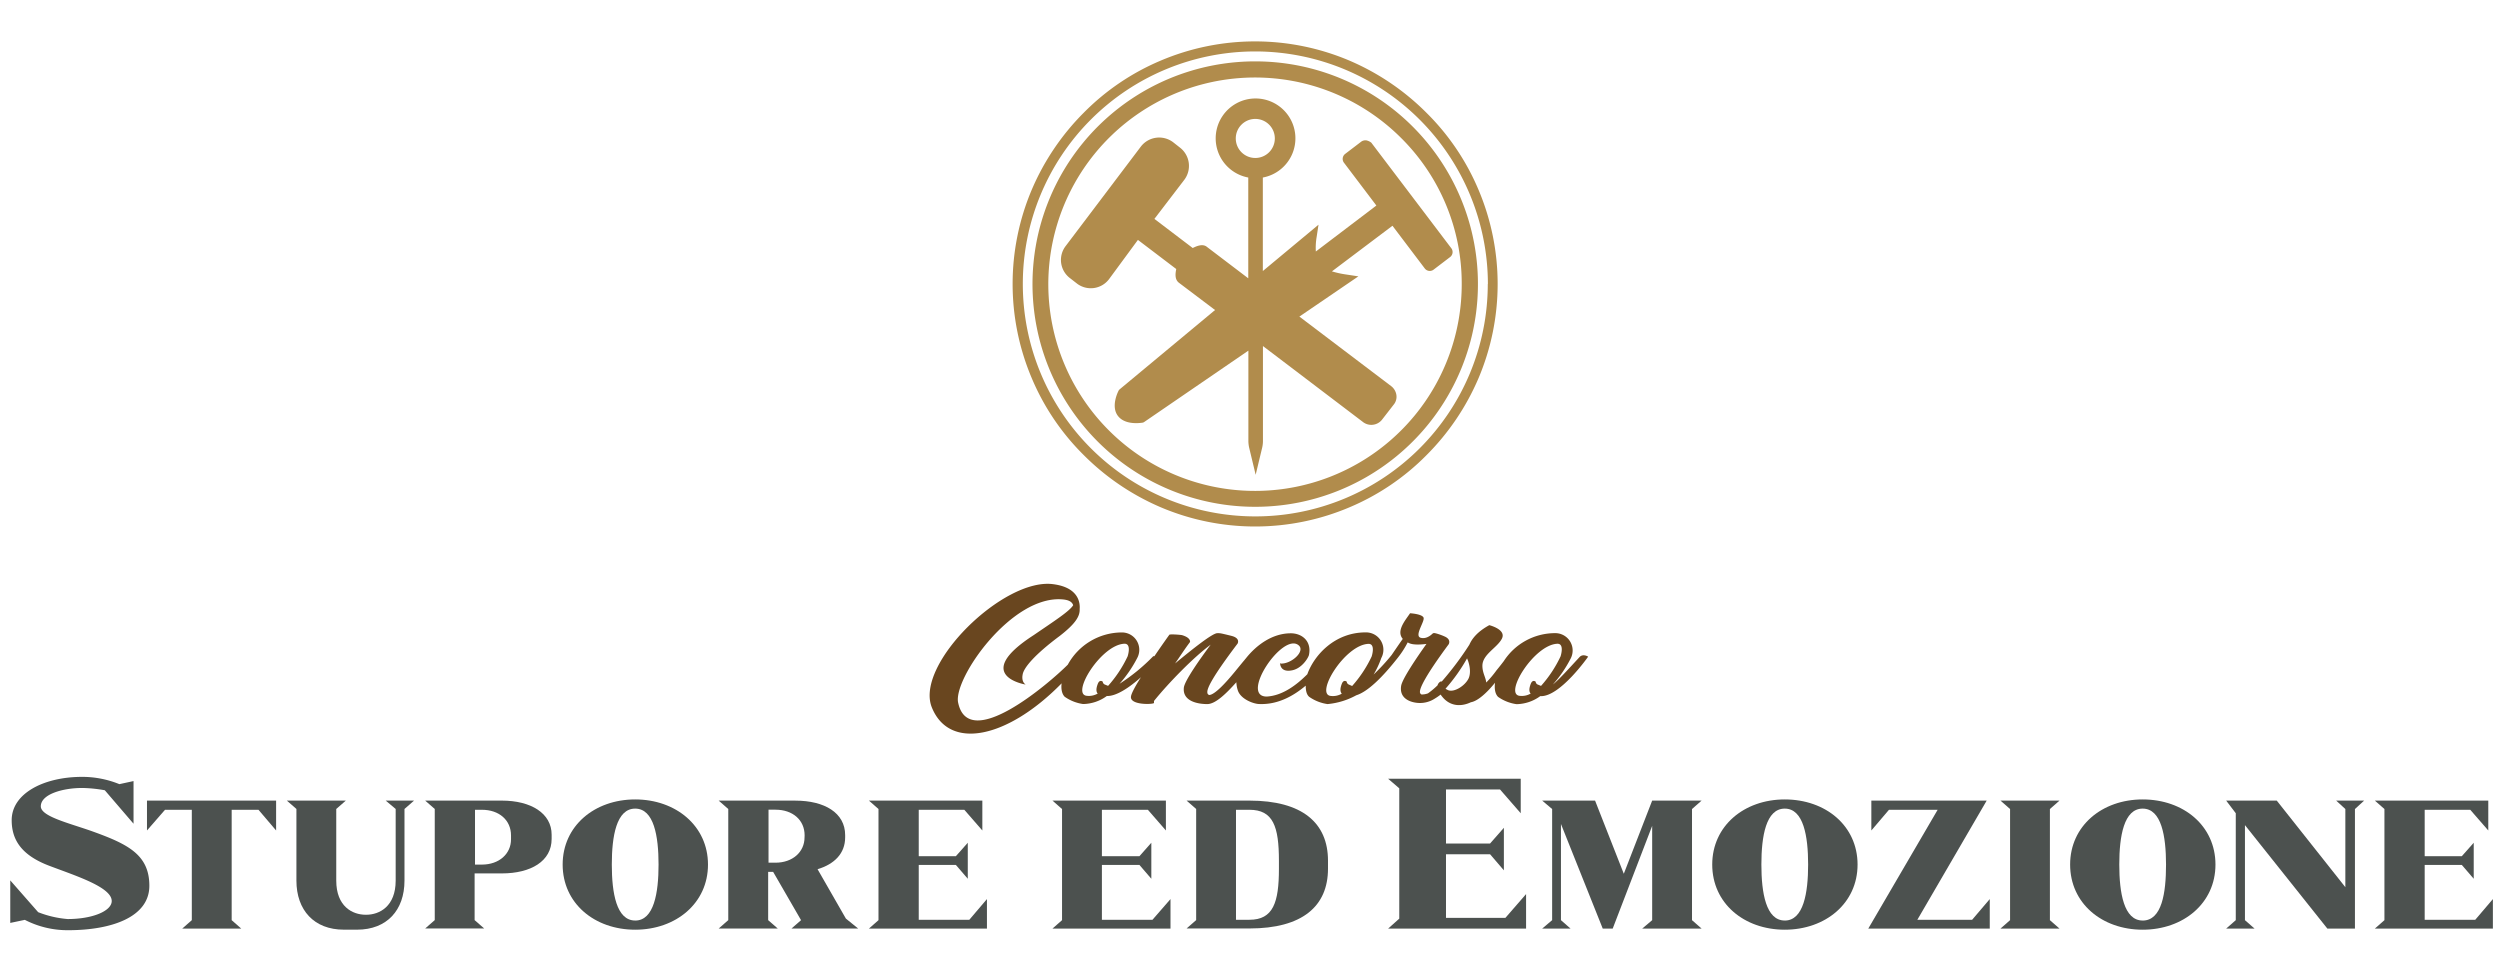 <svg xmlns="http://www.w3.org/2000/svg" id="Layer_4" data-name="Layer 4" viewBox="0 0 896.2 349.6"><title>Logo_Stupore ed emozione</title><g><polygon points="329.35 329.72 329.35 310.07 342.67 310.07 346.93 315.02 346.93 302.11 342.67 306.92 329.35 306.92 329.35 290.29 345.69 290.29 352.15 297.71 352.15 287 311.49 287 314.92 290.02 314.92 329.86 311.49 332.88 353.8 332.88 353.8 322.3 347.48 329.72 329.35 329.72" style="fill: #4c514f"></polygon><path d="M141.84,290v25.69c0,9.2-5.77,12.23-10.58,12.23h-.14c-4.81,0-10.58-3-10.58-12.23V290l3.43-3H102.83l3.43,3v25.69c0,10.58,6.32,17.58,17,17.58H128c10.71,0,17-7,17-17.58V290l3.43-3H138.27Z" style="fill: #4c514f"></path><path d="M293.08,311.59c6-1.79,9.89-5.63,9.89-11.4v-.82c0-8-7.42-12.36-17.86-12.36H257.64l3.43,3v39.84l-3.43,3H278.8l-3.43-3V312.55h1.79l10,17.31-3.43,3h23.9l-4.4-3.57Zm-4.67-11.4c0,5.22-4.26,9.07-10.44,9.07H275.5v-19H278c6.18,0,10.44,3.71,10.44,9.2Z" style="fill: #4c514f"></path><path d="M179.89,287H152.42l3.43,3v39.84l-3.43,3h21.15l-3.43-3V313.1h9.75c10.44,0,17.86-4.4,17.86-12.36v-1.51C197.75,291.53,190.33,287,179.89,287Zm3.3,13.87c0,5.22-4.26,9.07-10.44,9.07h-2.47V290.29h2.47c6.18,0,10.44,3.71,10.44,9.2Z" style="fill: #4c514f"></path><polygon points="52.69 297.71 59.15 290.29 68.76 290.29 68.76 329.86 65.33 332.88 86.48 332.88 83.05 329.86 83.05 290.29 92.66 290.29 98.98 297.71 98.98 287 52.69 287 52.69 297.71" style="fill: #4c514f"></polygon><path d="M227.7,286.58c-14.56,0-26,9.48-26,23.35s11.4,23.35,26,23.35,26.1-9.48,26.1-23.35S242.26,286.58,227.7,286.58Zm0,43.41c-6.73,0-8.38-9.89-8.38-20.06s1.65-20.06,8.38-20.06,8.38,9.89,8.38,20.06S234.43,330,227.7,330Z" style="fill: #4c514f"></path><path d="M32.63,297.85c-8.24-2.88-18-5.22-18-8.79,0-4.4,8-6.59,14.84-6.59a50.59,50.59,0,0,1,8.1.82l10.3,12V280l-5.08,1.1a35.38,35.38,0,0,0-13.32-2.61c-13.87,0-25.28,6-25.28,15.52,0,6.87,3.3,12.5,13.46,16.35C27,313.92,40.05,318,40.05,323c0,3.57-6.87,6.46-15.8,6.46A37,37,0,0,1,13.68,327l-10-11.4v15.25l5.22-1.1a33.5,33.5,0,0,0,15.52,3.71c15.52,0,29.12-4.67,29.12-15.93S45.68,302.52,32.63,297.85Z" style="fill: #4c514f"></path><path d="M768.1,286.58c-14.56,0-26,9.48-26,23.35s11.4,23.35,26,23.35,26.1-9.48,26.1-23.35S782.79,286.58,768.1,286.58Zm0,43.41c-6.73,0-8.38-9.89-8.38-20.06s1.65-20.06,8.38-20.06,8.38,9.89,8.38,20.06S775,330,768.1,330Z" style="fill: #4c514f"></path><polygon points="395.01 329.72 395.01 310.07 408.47 310.07 412.73 315.02 412.73 302.11 408.47 306.92 395.01 306.92 395.01 290.29 411.49 290.29 417.95 297.71 417.95 287 377.29 287 380.72 290.02 380.72 329.86 377.29 332.88 419.6 332.88 419.6 322.3 413.14 329.72 395.01 329.72" style="fill: #4c514f"></polygon><polygon points="738.29 287 717.13 287 720.57 290.02 720.57 329.86 717.13 332.88 738.29 332.88 734.85 329.86 734.85 290.02 738.29 287" style="fill: #4c514f"></polygon><polygon points="687.33 329.72 712.19 287 670.84 287 670.84 297.71 677.16 290.29 694.61 290.29 669.74 332.88 713.29 332.88 713.29 322.3 706.97 329.72 687.33 329.72" style="fill: #4c514f"></polygon><polygon points="887.33 329.72 869.2 329.72 869.2 310.07 882.52 310.07 886.78 315.02 886.78 302.11 882.52 306.92 869.2 306.92 869.2 290.29 885.54 290.29 892 297.71 892 287 851.34 287 854.77 290.02 854.77 329.86 851.34 332.88 893.65 332.88 893.65 322.3 887.33 329.72" style="fill: #4c514f"></polygon><polygon points="840.76 290.02 840.76 318.04 816.17 287 798.04 287 801.48 291.53 801.48 329.86 798.04 332.88 808.21 332.88 804.77 329.86 804.77 295.79 834.31 332.88 844.2 332.88 844.2 290.02 847.5 287 837.47 287 840.76 290.02" style="fill: #4c514f"></polygon><path d="M447.89,287H425.37l3.43,3v39.84l-3.43,3h22.53c19,0,28.16-8,28.16-21.43v-2.88C476.05,295,466.85,287,447.89,287Zm10.58,24.45c0,12.09-2.06,18.27-10.58,18.27h-4.81V290.29h4.81c8.52,0,10.58,6,10.58,18.27Z" style="fill: #4c514f"></path><path d="M639.8,286.58c-14.56,0-26,9.48-26,23.35s11.4,23.35,26,23.35,26.1-9.48,26.1-23.35S654.49,286.58,639.8,286.58Zm0,43.41c-6.73,0-8.38-9.89-8.38-20.06s1.65-20.06,8.38-20.06,8.38,9.89,8.38,20.06S646.53,330,639.8,330Z" style="fill: #4c514f"></path><polygon points="518.36 329.03 518.36 306.23 534.16 306.23 539.11 312 539.11 296.75 534.16 302.38 518.36 302.38 518.36 283.01 537.73 283.01 545.15 291.53 545.15 279.17 497.62 279.17 501.61 282.6 501.61 329.31 497.62 332.88 547.07 332.88 547.07 320.51 539.66 329.03 518.36 329.03" style="fill: #4c514f"></polygon><polygon points="609.99 287 592.27 287 582.1 313.23 571.8 287 552.84 287 556.41 290.02 556.41 329.86 552.84 332.88 563.01 332.88 559.57 329.86 559.57 295.38 574.55 332.88 578.12 332.88 592.27 296.06 592.27 329.86 588.7 332.88 609.99 332.88 606.55 329.86 606.55 290.02 609.99 287" style="fill: #4c514f"></polygon></g><path d="M566.3,235.48c-4.95,5.36-7.69,8.38-9.62,9.89a44.25,44.25,0,0,0,6.32-9.2,6.22,6.22,0,0,0-5.63-9.2,21.91,21.91,0,0,0-18.27,10c-1.24,1.65-2.61,3.3-2.61,3.3a37,37,0,0,1-3.71,4.4c-.14-1.79-1.37-3.43-1.37-6,0-4.12,5.36-6.46,7-9.75s-4.53-4.81-4.53-4.81c-4.26,2.34-6.18,4.81-7.14,7a112,112,0,0,1-9.89,13.19h-.41a2.18,2.18,0,0,0-1.1,1.37,29.45,29.45,0,0,1-3.43,2.88,6.42,6.42,0,0,1-2.34.41,1,1,0,0,1-.55-1c0-1.37,1.79-5.49,10.3-17,0,0,1.1-1.79-1.65-2.88-.55-.27-3.43-1.37-3.85-1.1l-.27.27.27-.41s-2.06,2.47-4.53,1.79,1.65-6,1-7.28-4.81-1.51-4.81-1.51c-1.65,2.47-5.08,6.32-2.61,9.2-.55.69-4,5.77-4,5.77a72.29,72.29,0,0,1-6.46,7,32.46,32.46,0,0,0,2.75-5.91,6.22,6.22,0,0,0-5.63-9.2c-11,0-18.41,8.1-20.88,15-3.71,3.71-8.79,7.69-14.56,8-9.75,0,5.63-23.08,11.4-18.41,2.61,2.06-2.47,6.73-6.32,6.59,0,0-.41-.27-.27,0,0,0,0,3.16,4,2.47,3.71-.55,6-4.4,6.32-5.49,1.1-5.08-2.61-8-6.87-7.83-6.18.14-11.81,4-15.8,9.07-.27.27-.41.55-.69.82-1.37,1.65-3.16,3.85-3.16,3.85-3.16,3.85-7.14,8.24-9.2,8.38a.94.94,0,0,1-.69-1c-.14-1.37,1.79-5.49,10.85-17.45,0,0,1.1-1.92-2.2-2.75-.55-.14-2.2-.55-3.43-.82a6.2,6.2,0,0,0-1.79-.14c-1.92.27-8.52,5.49-15,10.85,1.65-2.34,3.3-4.95,5.36-7.69,0,0,.41-1.51-2.88-2.47-.69-.14-4.12-.41-4.53-.14,0,0-2.47,3.43-5.36,7.69h-.41a67.39,67.39,0,0,1-12.09,9.89,44.25,44.25,0,0,0,6.32-9.2,6.22,6.22,0,0,0-5.63-9.2,22.13,22.13,0,0,0-19.23,11.54C376.05,245,347.34,269.69,343.5,252c-2.06-8.38,19.23-39.15,37.78-37.09,1.24.14,3,.55,3.43,2.06-1.37,2.2-6.73,5.63-14.15,10.71-22.53,14.56-2.88,17.72-2.88,17.72-1.65-1.1-1.1-3.43-1.1-3.43.27-2.61,4.67-7.56,13.32-14,5.49-4.26,7.28-7,7.14-9.62.14-1.65.14-7.69-9.48-8.93C359.84,207,328,238.09,334,253.48c6.32,15.93,27.47,11,46.57-8.52-.27,2.06.14,3.85,1.1,4.81a15.12,15.12,0,0,0,6.59,2.61,14.78,14.78,0,0,0,8.52-2.88c3.43.14,8.24-3.16,12.23-6.73-1.92,3-3.43,5.77-3.57,6.87-.55,3.3,8.38,2.88,8.24,2.34v-.69c5.08-6.32,14.15-15.66,20.33-20.19-3.71,4.95-9.34,12.91-9.62,15.39-.55,4.95,5.08,5.91,8.38,5.91,3,0,6.87-3.85,10.44-7.83a10.72,10.72,0,0,0,.55,3c1.1,3.16,5.77,4.81,7.69,4.81,6.73.27,12.36-3,16.62-6.59,0,1.65.27,3.16,1.24,4a15.12,15.12,0,0,0,6.59,2.61,26.33,26.33,0,0,0,10.3-3.16c4-1.24,9.2-6.18,15-13.6a32.4,32.4,0,0,0,3.43-5.36.48.48,0,0,0,.27.14c1.65,1,5.36.55,6.46.41-3.43,4.81-8.65,12.5-9.07,15-.82,4.95,4,6.18,6.73,6.18a9.67,9.67,0,0,0,5.22-1.51,21,21,0,0,0,2.2-1.51c3.16,4.67,7.69,4.26,10.85,2.75,2.47-.41,5.77-3.43,8.65-7-.27,2.06,0,4,1.1,5.08a15.12,15.12,0,0,0,6.59,2.61,14.78,14.78,0,0,0,8.52-2.88c7,.41,17.17-14.15,17.17-14.15S567.54,234.25,566.3,235.48ZM396,245.37a1.23,1.23,0,0,1-.69-1s-1.1-1-1.79.82-.55,2.88,0,3.43a6.34,6.34,0,0,1-3.85.82c-6-.41,5.08-18.41,13.46-18.68,2.61,0,1.1,4.53,1.1,4.53a43.87,43.87,0,0,1-7,10.58Zm85,3.3a6.34,6.34,0,0,1-3.85.82c-6-.41,4.95-18.41,13.46-18.68,2.61,0,1.1,4.53,1.1,4.53a43.87,43.87,0,0,1-7,10.58l-1.24-.55a1.23,1.23,0,0,1-.69-1s-1.1-1-1.79.82S480.45,248,481,248.67Zm45.47-5.49c-1.24,2.61-5.08,5.08-7.28,4.26a6,6,0,0,1-1-.55A62.68,62.68,0,0,0,525.92,236a5.77,5.77,0,0,0,.27.69S527.7,240.43,526.47,243.18Zm24.73,2.2a1.23,1.23,0,0,1-.69-1s-1.1-1-1.79.82-.55,2.88,0,3.43a6.34,6.34,0,0,1-3.85.82c-6-.41,5.08-18.41,13.46-18.68,2.61,0,1.1,4.53,1.1,4.53a43.87,43.87,0,0,1-7,10.58Z" style="fill: #69461f"></path><path d="M457,49.63a7,7,0,1,1-7-7,7,7,0,0,1,7,7m32.83.69a2.67,2.67,0,0,0-1.79.41l-5.77,4.4a2.26,2.26,0,0,0-.41,3.3l11.54,15.25-21.7,16.48a22.89,22.89,0,0,1,.27-5.08l.69-4.53L452.7,97.16V63.64a14.29,14.29,0,1,0-5.22,0V99.77L432.65,88.5c-1.51-1.24-3.71-.27-5.08.41L413.83,78.47l10.71-14A8.28,8.28,0,0,0,423,52.92L420.56,51A8.28,8.28,0,0,0,409,52.51L382,88.23a8.18,8.18,0,0,0,1.65,11.54l2.47,1.92A8.18,8.18,0,0,0,397.62,100l10.3-14,13.74,10.44c-.27,1.37-.69,3.71,1,4.95l12.91,9.75-34.2,28.43-.27.27-.14.27c-.14.27-2.88,5.63-.14,9.07s8.52,2.34,8.79,2.34l.41-.14,37.5-25.69v32.56a12,12,0,0,0,.27,2.2l2.34,9.75,2.34-9.75a10.68,10.68,0,0,0,.27-2.2v-34.2l36,27.34a4.9,4.9,0,0,0,6.59-.82l4.26-5.49a4.43,4.43,0,0,0,1-3.43,4.94,4.94,0,0,0-1.79-3.16l-33-25,21.15-14.42-4.53-.69a33.63,33.63,0,0,1-4.95-1.1l21.7-16.35,11.54,15.25a2.26,2.26,0,0,0,3.3.41l5.77-4.4a2.26,2.26,0,0,0,.41-3.3L491.58,51.14a4.26,4.26,0,0,0-1.79-.82" style="fill: #b18c4c"></path><path d="M524,101.83a74.1,74.1,0,1,1-21.7-52.34A73.46,73.46,0,0,1,524,101.83M450,22A79.84,79.84,0,0,0,393.5,158.28,79.84,79.84,0,1,0,450,22" style="fill: #b18c4c"></path><path d="M533.34,101.83A83.34,83.34,0,1,1,450,18.44a83.48,83.48,0,0,1,83.38,83.38M530,68a85.39,85.39,0,0,0-18.68-27.61,87.62,87.62,0,0,0-27.61-18.68,86.56,86.56,0,0,0-67.58,0,85.39,85.39,0,0,0-27.61,18.68A87.62,87.62,0,0,0,369.87,68a86.56,86.56,0,0,0,0,67.58,85.39,85.39,0,0,0,18.68,27.61,87.62,87.62,0,0,0,27.61,18.68,86.56,86.56,0,0,0,67.58,0,85.39,85.39,0,0,0,27.61-18.68A87.62,87.62,0,0,0,530,135.62,86.56,86.56,0,0,0,530,68" style="fill: #b18c4c"></path></svg>